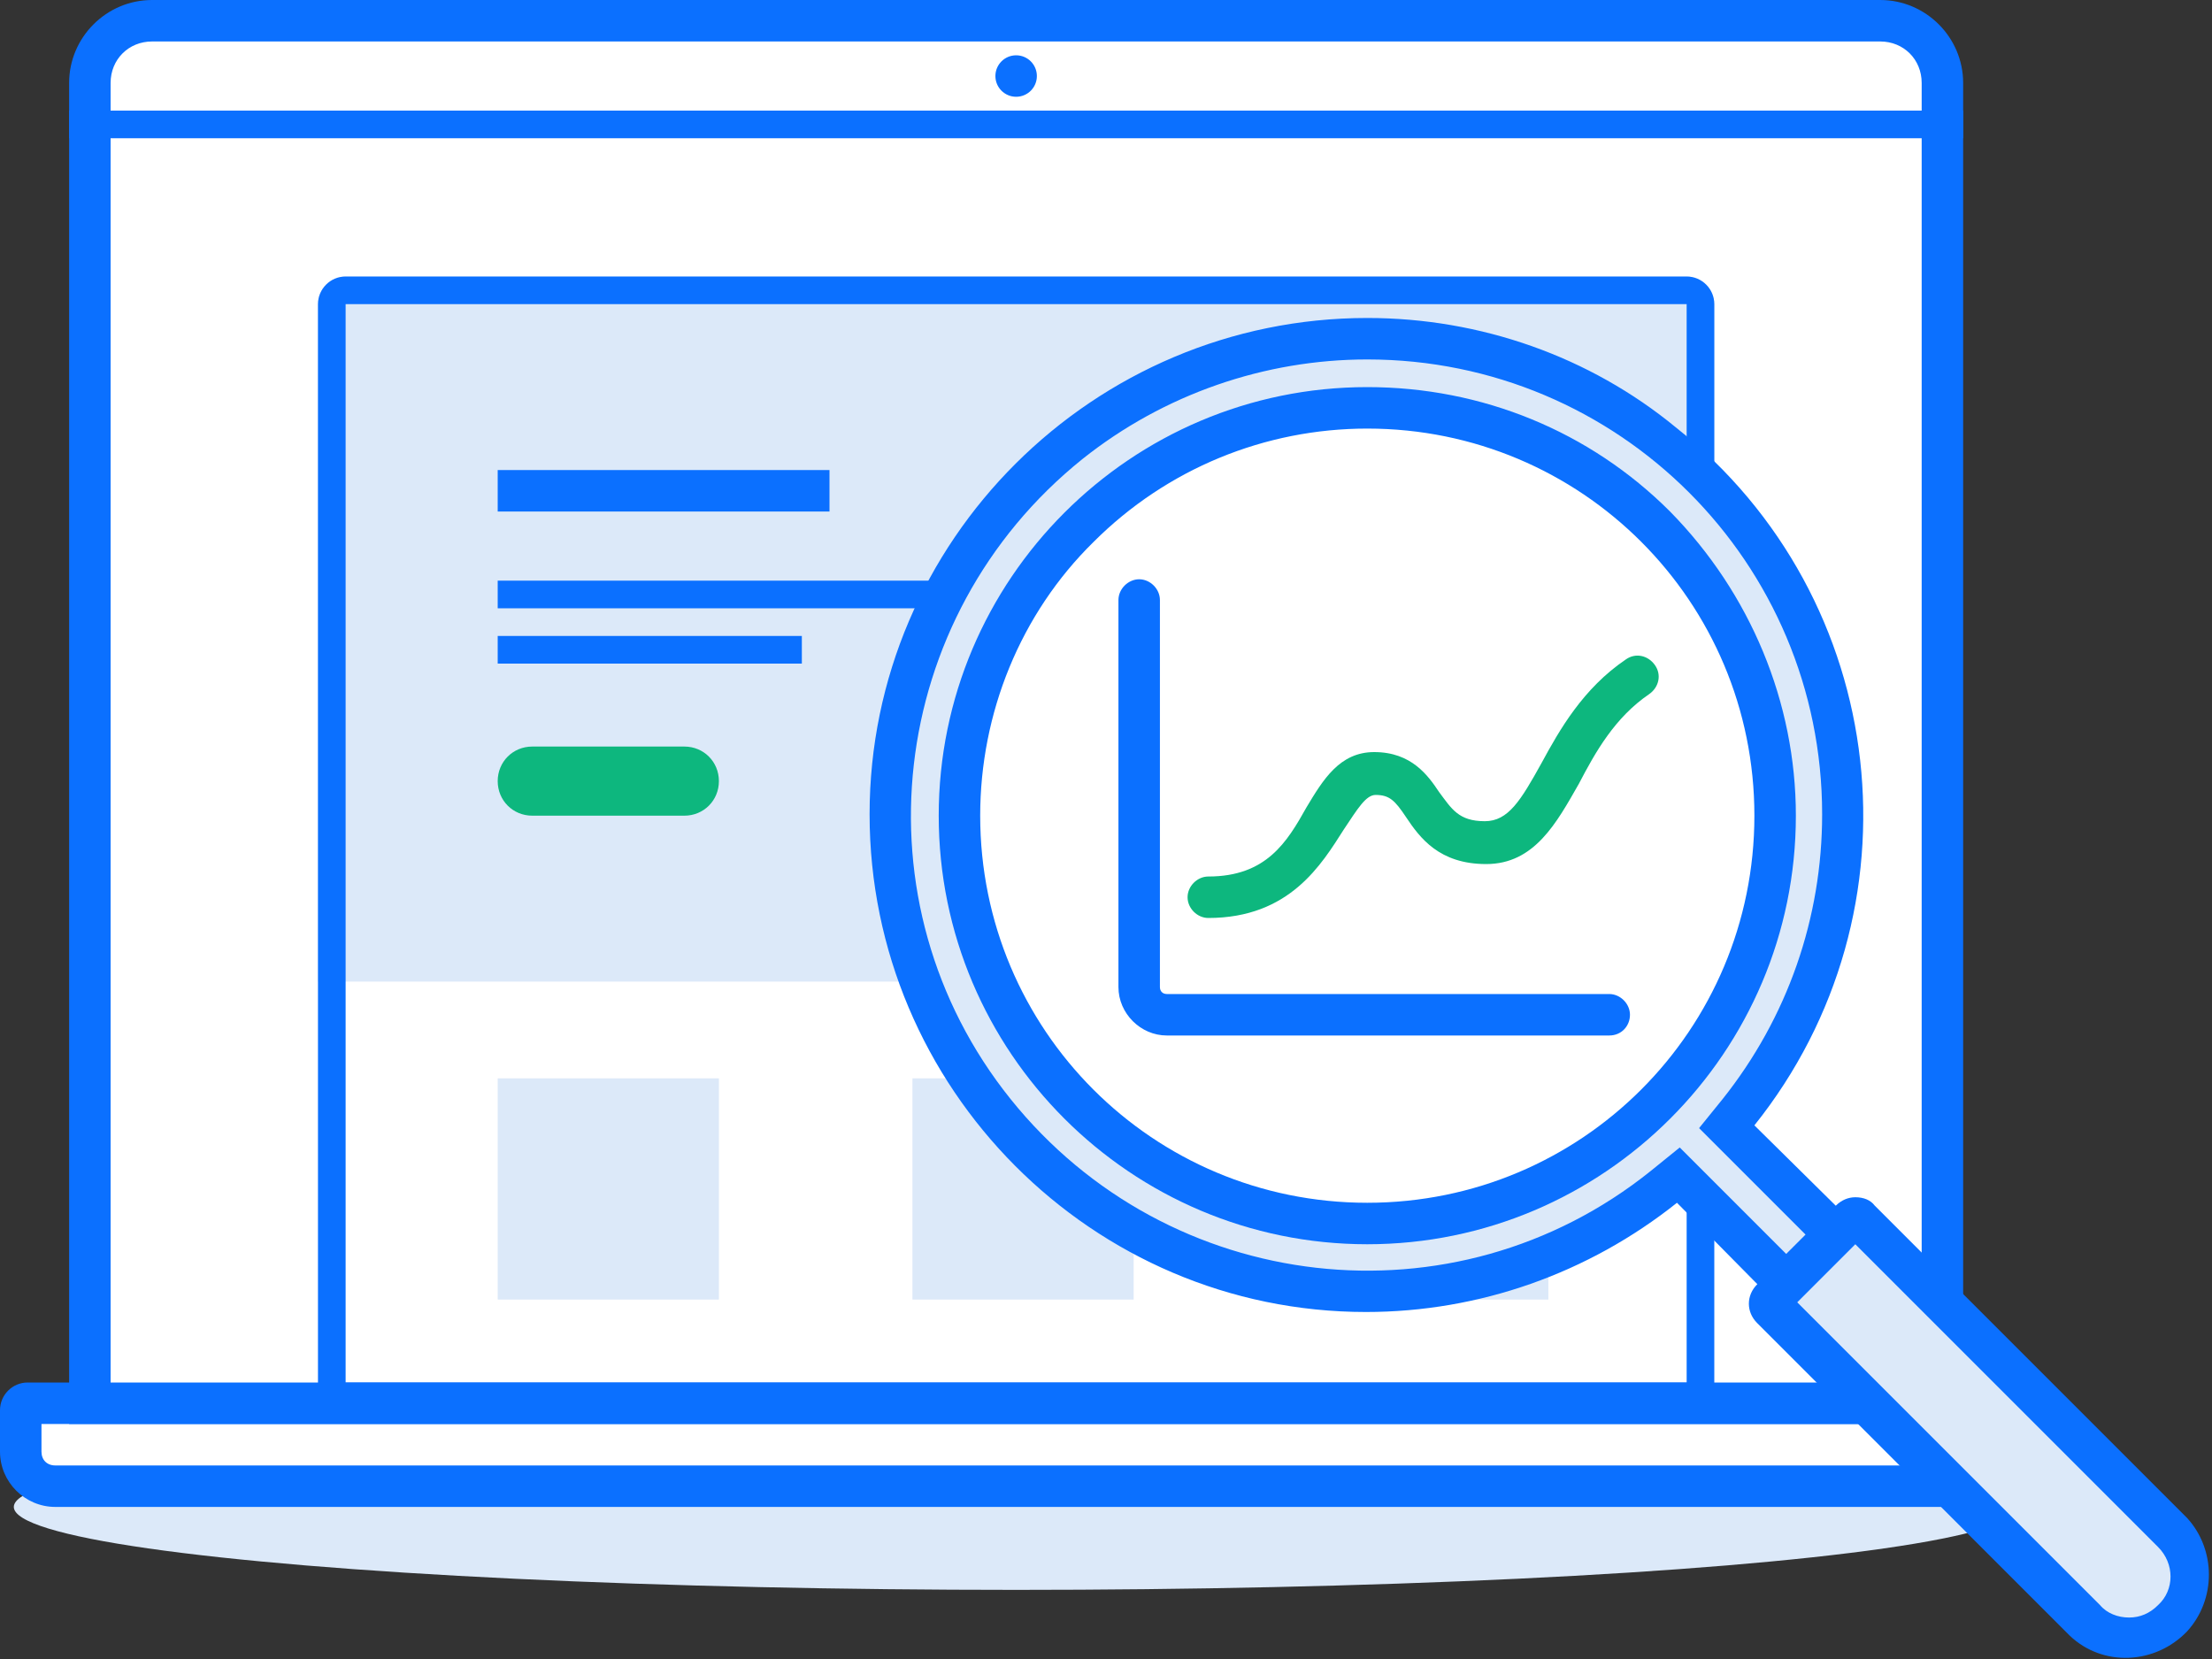<?xml version="1.0" encoding="utf-8"?>
<!-- Generator: Adobe Illustrator 22.0.1, SVG Export Plug-In . SVG Version: 6.00 Build 0)  -->
<svg version="1.1" id="Layer_1" xmlns="http://www.w3.org/2000/svg" xmlns:xlink="http://www.w3.org/1999/xlink" x="0px" y="0px"
	 viewBox="0 0 160 120" style="enable-background:new 0 0 160 120;" xml:space="preserve">
<rect x="0" y="0" width="160" height="120" fill="#333333" stroke="none"/>
<style type="text/css">
	.st0{fill:#DCE9F9;}
	.st1{fill:#FFFFFF;}
	.st2{fill:#0B70FF;}
	.st3{fill:#0DB77E;}
</style>
<title>01_Audit</title>
<g id="Layer_2_1_">
	<g id="Layer_1-2">
		<ellipse class="st0" cx="73.5" cy="109" rx="72.5" ry="6"/>
		<path class="st1" d="M4,107.5c-1.4,0-2.5-1.1-2.5-2.5v-3c0-0.3,0.2-0.5,0.5-0.5h143c0.3,0,0.5,0.2,0.5,0.5v3
			c0,1.4-1.1,2.5-2.5,2.5H4z"/>
		<path class="st2" d="M144,103v2c0,0.6-0.4,1-1,1H4c-0.6,0-1-0.4-1-1v-2H144 M145,100H2c-1.1,0-2,0.9-2,2v3c0,2.2,1.8,4,4,4h139
			c2.2,0,4-1.8,4-4v-3C147,100.9,146.1,100,145,100z"/>
		<path class="st1" d="M6.5,101.5V6c0-2.5,2-4.5,4.5-4.5h125c2.5,0,4.5,2,4.5,4.5v95.5H6.5z"/>
		<path class="st2" d="M136,3c1.7,0,3,1.3,3,3v94H8V6c0-1.7,1.3-3,3-3H136 M136,0H11C7.7,0,5,2.7,5,6v97h137V6
			C142,2.7,139.3,0,136,0z"/>
		<path class="st0" d="M25,20h97c1.1,0,2,0.9,2,2v49l0,0H23l0,0V22C23,20.9,23.9,20,25,20z"/>
		<path class="st2" d="M122,22v78H25V22H122 M122,20H25c-1.1,0-2,0.9-2,2v80h101V22C124,20.9,123.1,20,122,20z"/>
		<rect x="36" y="34" class="st2" width="24" height="3"/>
		<path class="st3" d="M52,56.5L52,56.5c0,1.4-1.1,2.5-2.5,2.5h-11c-1.4,0-2.5-1.1-2.5-2.5l0,0c0-1.4,1.1-2.5,2.5-2.5h11
			C50.9,54,52,55.1,52,56.5z"/>
		<rect x="36" y="42" class="st2" width="32" height="2"/>
		<rect x="36" y="46" class="st2" width="22" height="2"/>
		<rect x="36" y="78" class="st0" width="16" height="16"/>
		<rect x="66" y="78" class="st0" width="16" height="16"/>
		<rect x="96" y="78" class="st0" width="16" height="16"/>
		<g>
			<rect x="5" y="8" class="st2" width="137" height="2"/>
		</g>
		<circle class="st2" cx="73.5" cy="5.5" r="1.5"/>
		<path class="st0" d="M98.9,93.4c-19,0-34.4-15.4-34.4-34.5S79.9,24.5,99,24.5c19,0,34.4,15.4,34.4,34.5c0,7.8-2.7,15.4-7.5,21.5
			l-0.8,1l7.8,7.8l-3.5,3.5l-7.8-7.8l-1,0.8C114.4,90.7,106.8,93.4,98.9,93.4z"/>
		<path class="st2" d="M98.9,26c18.2,0,32.9,14.7,32.9,32.9c0,7.5-2.5,14.7-7.2,20.6l-1.7,2.1l1.9,1.9l5.8,5.8l-1.4,1.4l-5.8-5.8
			l-1.9-1.9l-2.1,1.7c-14.2,11.4-34.9,9-46.3-5.2s-9-34.9,5.2-46.3C84.2,28.5,91.5,26,98.9,26 M98.9,23c-19.8,0-36,16.1-36,35.9
			c0,19.8,16.1,36,35.9,36c8.2,0,16.1-2.8,22.5-7.9l7.9,8l5.7-5.7l-8-7.9c12.4-15.5,9.9-38.1-5.7-50.5C115,25.8,107.1,23,98.9,23z"
			/>
		<path class="st1" d="M98.9,88.4c-16.3,0-29.4-13.2-29.4-29.4S82.7,29.5,99,29.5c16.3,0,29.4,13.2,29.4,29.4
			c0,7.8-3.1,15.3-8.6,20.8C114.3,85.3,106.8,88.4,98.9,88.4z"/>
		<path class="st2" d="M98.9,31c15.5,0,28,12.5,28,28s-12.5,28-28,28c-15.5,0-28-12.5-28-28c0-7.4,2.9-14.6,8.2-19.8
			C84.4,33.9,91.5,31,98.9,31 M98.9,28c-17.1,0-31,13.9-31,31s13.9,31,31,31s31-13.9,31-31c0-8.2-3.3-16.1-9.1-22
			C115,31.2,107.2,28,98.9,28z"/>
		<path class="st0" d="M154,118.5c-1.2,0-2.3-0.5-3.2-1.3l-22.6-22.6c-0.1-0.1-0.1-0.2-0.1-0.3c0-0.1,0.1-0.3,0.1-0.3l5.6-5.7
			c0.1-0.1,0.2-0.1,0.4-0.1c0.1,0,0.3,0,0.4,0.1l22.6,22.6c1.8,1.8,1.7,4.6,0,6.4C156.3,118,155.2,118.5,154,118.5z"/>
		<path class="st2" d="M134.2,90l21.9,21.9c1.2,1.2,1.2,3.1,0,4.2c-0.6,0.6-1.3,0.9-2.1,0.9c-0.8,0-1.6-0.3-2.1-0.9L130,94.2
			L134.2,90 M134.2,86.6c-0.5,0-1,0.2-1.4,0.6l-5.7,5.7c-0.8,0.8-0.8,2,0,2.8l22.6,22.6c2.4,2.3,6.2,2.1,8.5-0.3
			c2.1-2.3,2.1-5.9,0-8.2l-22.6-22.6C135.3,86.8,134.8,86.6,134.2,86.6L134.2,86.6z"/>
		<g>
			<path class="st2" d="M116.4,74.9h-32c-1.9,0-3.5-1.6-3.5-3.5v-28c0-0.8,0.7-1.5,1.5-1.5s1.5,0.7,1.5,1.5v28
				c0,0.3,0.2,0.5,0.5,0.5h32c0.8,0,1.5,0.7,1.5,1.5S117.3,74.9,116.4,74.9z"/>
		</g>
		<g>
			<path class="st1" d="M87.4,64.9c8.5,0,8-9,12-9s3,5,8,5s5-8,11-12"/>
			<path class="st3" d="M87.4,66.4c-0.8,0-1.5-0.7-1.5-1.5s0.7-1.5,1.5-1.5c4.2,0,5.7-2.5,7.1-5c1.2-2,2.4-4,4.9-4
				c2.7,0,3.9,1.7,4.7,2.9c0.9,1.2,1.4,2.1,3.3,2.1c1.7,0,2.6-1.5,4.1-4.2c1.3-2.4,3-5.4,6.1-7.5c0.7-0.5,1.6-0.3,2.1,0.4
				c0.5,0.7,0.3,1.6-0.4,2.1c-2.5,1.7-3.9,4.2-5.1,6.5c-1.6,2.8-3.2,5.8-6.7,5.8c-3.4,0-4.8-1.9-5.8-3.4c-0.8-1.2-1.2-1.6-2.2-1.6
				c-0.7,0-1.3,1-2.3,2.5C95.6,62.5,93.3,66.4,87.4,66.4z"/>
		</g>
	</g>
</g>
</svg>
